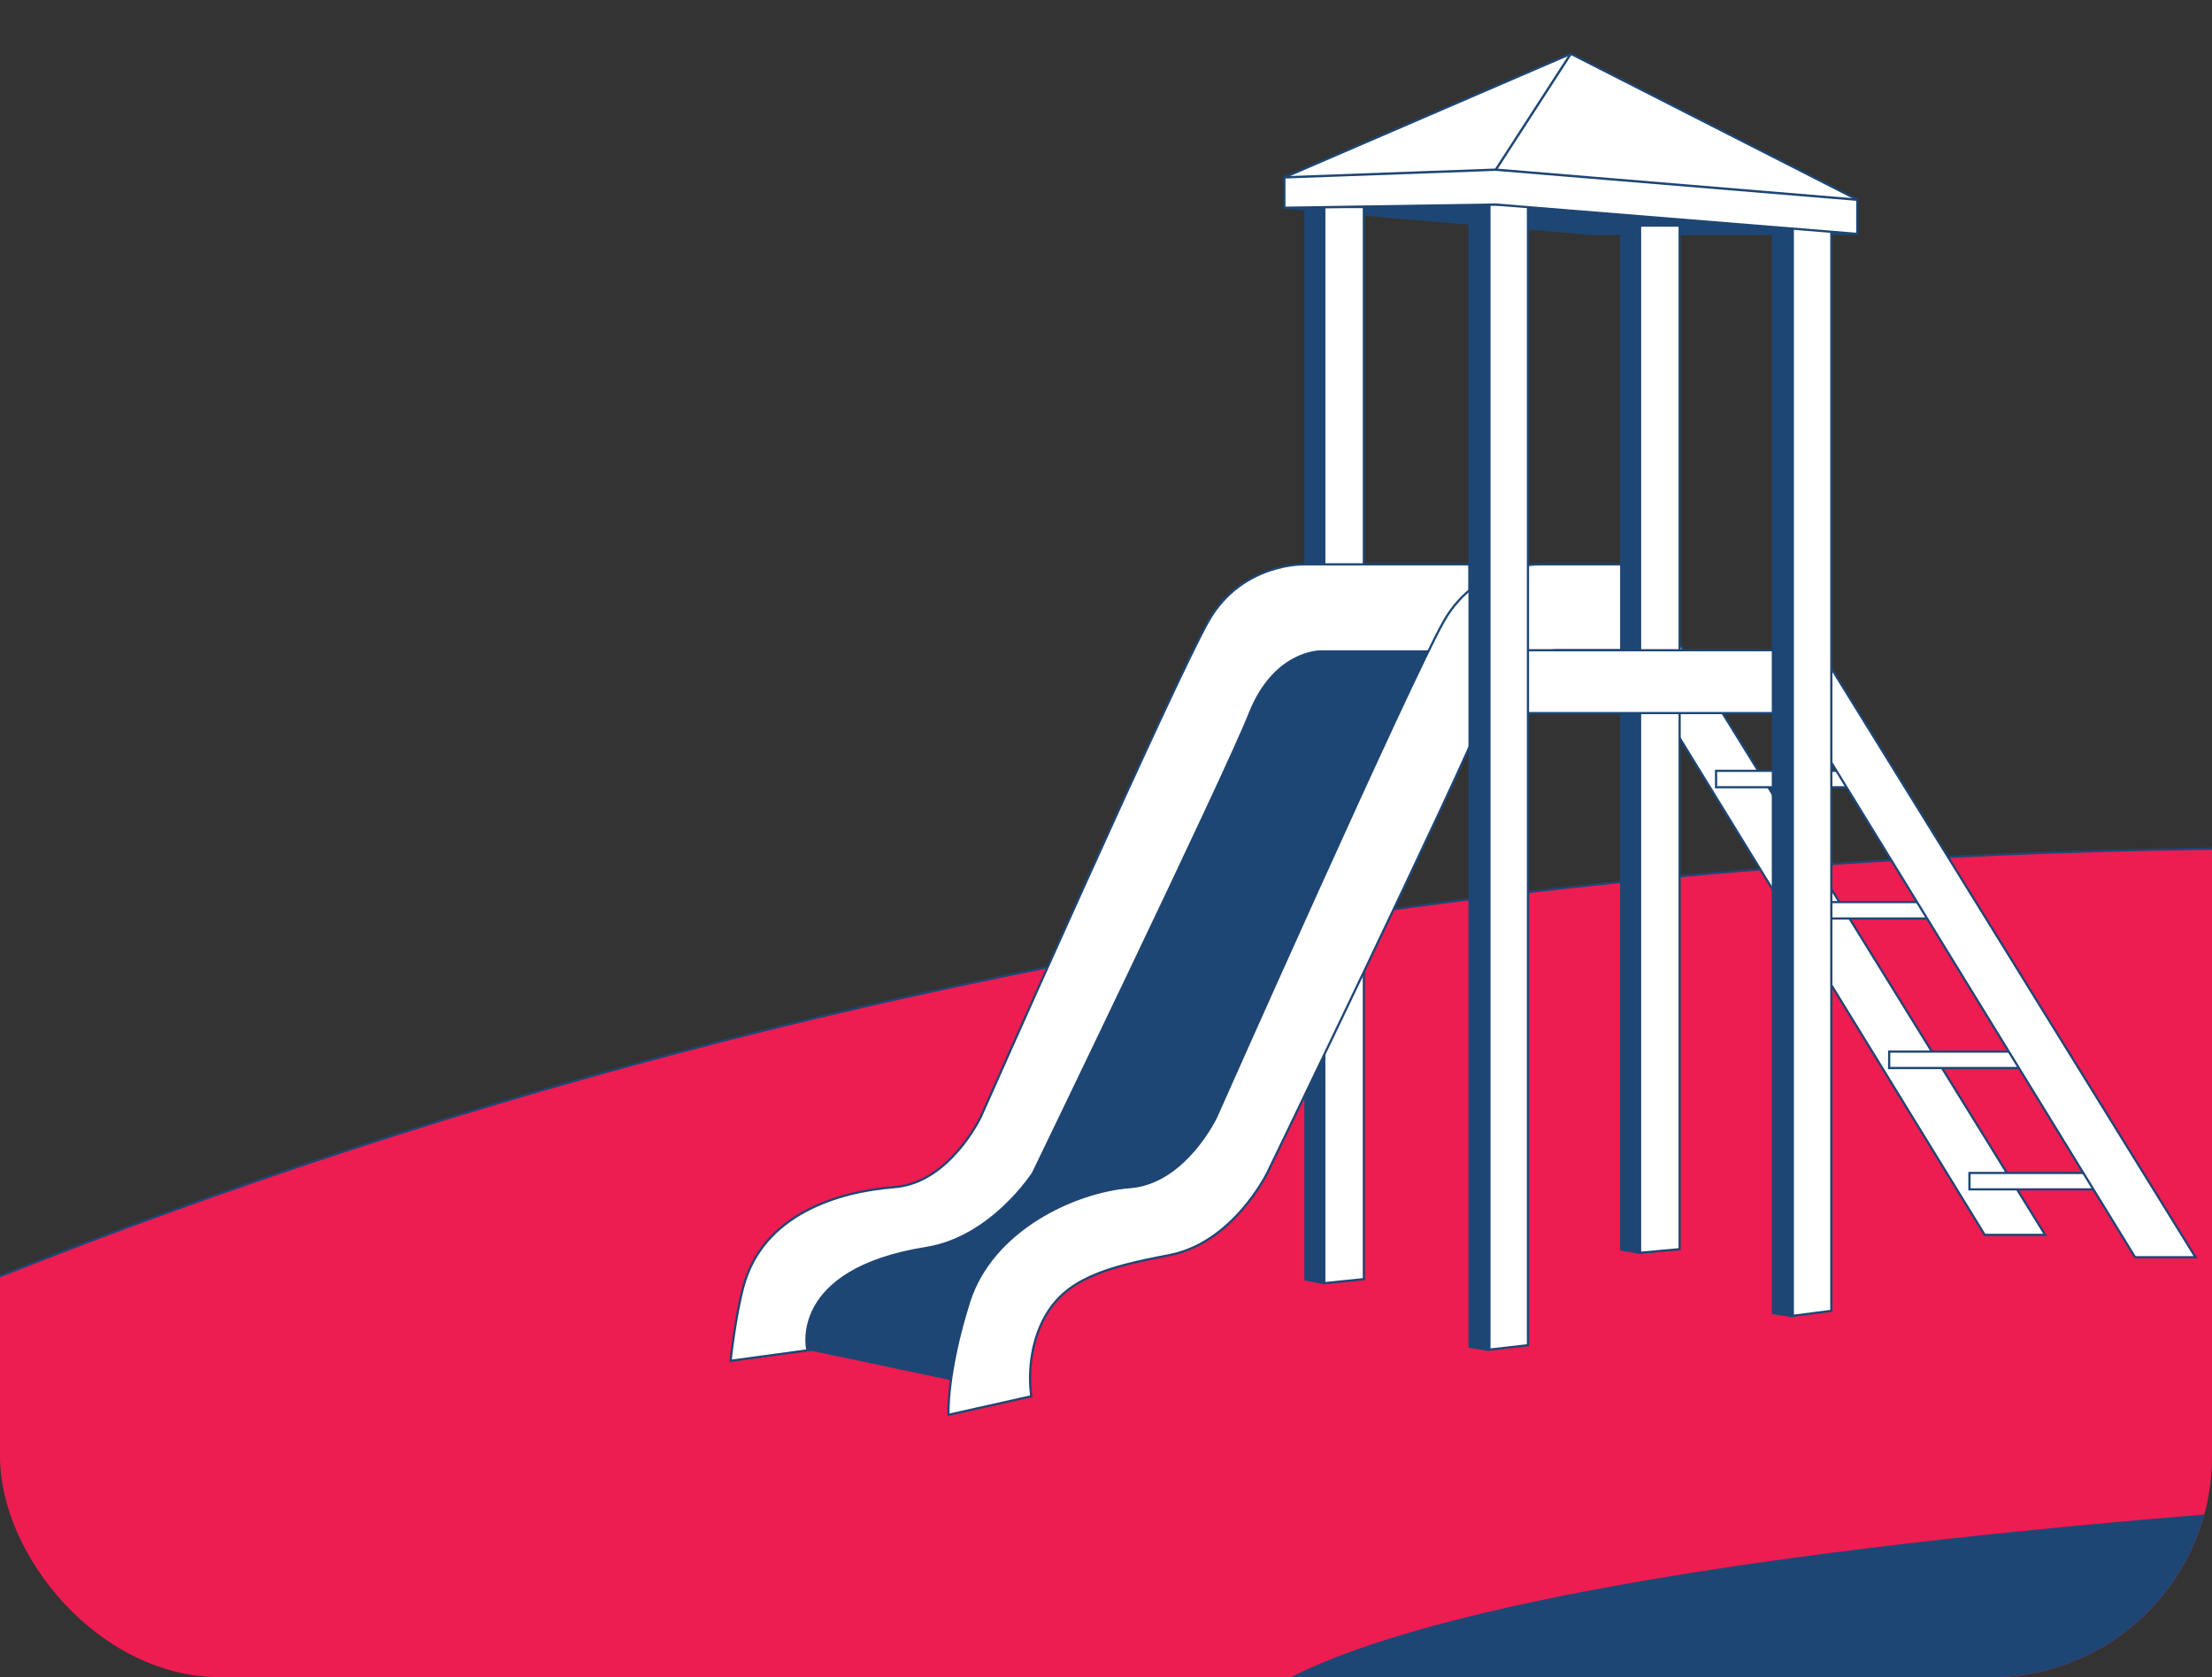 <?xml version="1.0" encoding="UTF-8"?> <svg xmlns="http://www.w3.org/2000/svg" width="401" height="304" viewBox="0 0 401 304" fill="none"><rect x="0" y="0" width="401" height="304" fill="#333333" stroke="none"/> <g clip-path="url(#clip0_4026_41002)"> <path d="M232.836 37.657L288.369 42.393H336.697L293.903 21.06L232.836 37.657Z" fill="#1E4674"></path> <path d="M232.836 37.657L288.369 42.393H336.697L293.903 21.06L232.836 37.657Z" stroke="#1E4674" stroke-width="0.4" stroke-miterlimit="10" stroke-linejoin="round"></path> <path d="M-25.459 241.815C147.117 167.984 330.748 142.381 523.888 158.254L541.566 414.814L-16.554 480.228L-25.459 241.815Z" fill="#ED1C51"></path> <path d="M-25.459 241.815C147.117 167.984 330.748 142.381 523.888 158.254L541.566 414.814L-16.554 480.228L-25.459 241.815Z" stroke="#1E4674" stroke-width="0.4" stroke-miterlimit="10"></path> <path d="M299.531 125.677L359.798 223.82H370.758L302.831 114.003L299.531 125.677Z" fill="white"></path> <path d="M299.531 125.677L359.798 223.82H370.758L302.831 114.003L299.531 125.677Z" stroke="#1E4674" stroke-width="0.4" stroke-miterlimit="10"></path> <path d="M342.137 142.685H311.096V139.711H342.137V142.685Z" fill="white"></path> <path d="M342.137 142.685H311.096V139.711H342.137V142.685Z" stroke="#1E4674" stroke-width="0.4" stroke-miterlimit="10"></path> <path d="M357.031 166.479H325.993V163.505H357.031V166.479Z" fill="white"></path> <path d="M357.031 166.479H325.993V163.505H357.031V166.479Z" stroke="#1E4674" stroke-width="0.4" stroke-miterlimit="10"></path> <path d="M373.517 193.58H342.477V190.605H373.517V193.58Z" fill="white"></path> <path d="M373.517 193.58H342.477V190.605H373.517V193.58Z" stroke="#1E4674" stroke-width="0.4" stroke-miterlimit="10"></path> <path d="M388.072 215.57H357.03V212.598H388.072V215.57Z" fill="white"></path> <path d="M388.072 215.57H357.03V212.598H388.072V215.57Z" stroke="#1E4674" stroke-width="0.4" stroke-miterlimit="10"></path> <path d="M326.687 129.57L387.05 227.871H398.01L329.985 117.896L326.687 129.57Z" fill="white"></path> <path d="M326.687 129.57L387.05 227.871H398.01L329.985 117.896L326.687 129.57Z" stroke="#1E4674" stroke-width="0.4" stroke-miterlimit="10"></path> <path d="M297.284 227.071V40.89H304.492V226.411L297.284 227.071Z" fill="white"></path> <path d="M297.284 227.071V40.89H304.492V226.411L297.284 227.071Z" stroke="#1E4674" stroke-width="0.4" stroke-miterlimit="10"></path> <path d="M297.285 227.071V40.89H293.902V226.484L297.285 227.071Z" fill="#1E4674"></path> <path d="M297.285 227.071V40.89H293.902V226.484L297.285 227.071Z" stroke="#1E4674" stroke-width="0.4" stroke-miterlimit="10"></path> <path d="M240.041 232.58V37.523H247.247V231.844L240.041 232.58Z" fill="white"></path> <path d="M240.041 232.58V37.523H247.247V231.844L240.041 232.58Z" stroke="#1E4674" stroke-width="0.4" stroke-miterlimit="10"></path> <path d="M240.044 232.58V37.523H236.659V231.92L240.044 232.58Z" fill="#1E4674"></path> <path d="M240.044 232.58V37.523H236.659V231.92L240.044 232.58Z" stroke="#1E4674" stroke-width="0.4" stroke-miterlimit="10"></path> <path d="M503.627 268.985C503.627 268.985 287.887 275.172 232.527 305.249C177.168 335.327 198.334 404.422 509.325 423.931L503.627 268.985Z" fill="#1E4674"></path> <path d="M503.627 268.985C503.627 268.985 287.887 275.172 232.527 305.249C177.168 335.327 198.334 404.422 509.325 423.931L503.627 268.985Z" stroke="#1E4674" stroke-width="0.848" stroke-miterlimit="10"></path> <path d="M266.404 102.289H236.365C236.365 102.289 225.184 101.994 219.153 112.424C213.122 122.854 177.816 202.393 177.816 202.393C177.816 202.393 172.187 214.402 162.148 215.173C152.108 215.945 138.296 220.005 134.754 233.244C133.276 238.767 132.447 246.644 132.447 246.644L147.16 244.642L164.575 236.399L197.674 216.569L229.599 160.604L266.404 117.858V102.289Z" fill="white"></path> <path d="M266.404 102.289H236.365C236.365 102.289 225.184 101.994 219.153 112.424C213.122 122.854 177.816 202.393 177.816 202.393C177.816 202.393 172.187 214.402 162.148 215.173C152.108 215.945 138.296 220.005 134.754 233.244C133.276 238.767 132.447 246.644 132.447 246.644L147.16 244.642L164.575 236.399L197.674 216.569L229.599 160.604L266.404 117.858V102.289Z" stroke="#1E4674" stroke-width="0.4" stroke-miterlimit="10"></path> <path d="M268.436 117.858H239.602C239.602 117.858 230.996 117.566 226.362 129.243C221.727 140.921 187.082 212.529 187.082 212.529C187.082 212.529 179.651 224.117 167.897 225.992C142.735 230.005 146.148 244.62 146.148 244.62L186.189 253.083C186.189 253.083 178.919 230.377 188.407 225.749C197.897 221.122 209.812 223.766 218.197 210.326C226.581 196.886 257.255 125.276 257.255 125.276C257.255 125.276 258.43 118.153 268.436 117.858Z" fill="#1E4674"></path> <path d="M189.391 238.749C193.143 231.92 200.206 229.715 211.9 227.512C223.596 225.309 229.772 212.529 229.772 212.529C229.772 212.529 264.419 140.921 269.052 129.242C273.686 117.564 282.294 117.858 282.294 117.858H290.236H293.901V102.289H279.054C279.054 102.289 267.875 101.994 261.842 112.424C255.811 122.855 220.505 202.393 220.505 202.393C220.505 202.393 214.878 214.402 204.839 215.173C194.797 215.945 179.799 222.923 175.681 235.998C171.561 249.07 171.95 256.437 171.95 256.437L186.964 253.07C186.964 253.07 185.64 245.578 189.391 238.749Z" fill="white"></path> <path d="M189.391 238.749C193.143 231.92 200.206 229.715 211.9 227.512C223.596 225.309 229.772 212.529 229.772 212.529C229.772 212.529 264.419 140.921 269.052 129.242C273.686 117.564 282.294 117.858 282.294 117.858H290.236H293.901V102.289H279.054C279.054 102.289 267.875 101.994 261.842 112.424C255.811 122.855 220.505 202.393 220.505 202.393C220.505 202.393 214.878 214.402 204.839 215.173C194.797 215.945 179.799 222.923 175.681 235.998C171.561 249.07 171.95 256.437 171.95 256.437L186.964 253.07C186.964 253.07 185.64 245.578 189.391 238.749Z" stroke="#1E4674" stroke-width="0.4" stroke-miterlimit="10"></path> <path d="M268.436 129.242H324.778V117.858H268.436V129.242Z" fill="white"></path> <path d="M268.436 129.242H324.778V117.858H268.436V129.242Z" stroke="#1E4674" stroke-width="0.4" stroke-miterlimit="10"></path> <path d="M324.779 238.529V40.89H331.989V237.592L324.779 238.529Z" fill="white"></path> <path d="M324.779 238.529V40.89H331.989V237.592L324.779 238.529Z" stroke="#1E4674" stroke-width="0.4" stroke-miterlimit="10"></path> <path d="M324.779 238.529V40.89H321.394V237.978L324.779 238.529Z" fill="#1E4674"></path> <path d="M324.779 238.529V40.89H321.394V237.978L324.779 238.529Z" stroke="#1E4674" stroke-width="0.4" stroke-miterlimit="10"></path> <path d="M324.779 238.529V40.89" stroke="#1E4674" stroke-width="0.848" stroke-miterlimit="10"></path> <path d="M269.787 244.642V37.069H276.997V243.817L269.787 244.642Z" fill="white"></path> <path d="M269.787 244.642V37.069H276.997V243.817L269.787 244.642Z" stroke="#1E4674" stroke-width="0.4" stroke-miterlimit="10"></path> <path d="M269.788 244.642V37.069H266.405V244.111L269.788 244.642Z" fill="#1E4674"></path> <path d="M269.788 244.642V37.069H266.405V244.111L269.788 244.642Z" stroke="#1E4674" stroke-width="0.4" stroke-miterlimit="10"></path> <path d="M269.787 244.642V37.069" stroke="#1E4674" stroke-width="0.848" stroke-miterlimit="10"></path> <path d="M232.836 37.657L271.102 37.069L336.697 42.393V36.188L284.765 9.747L232.836 32.15V37.657Z" fill="white"></path> <path d="M232.836 37.657L271.102 37.069L336.697 42.393V36.188L284.765 9.747L232.836 32.15V37.657Z" stroke="#1E4674" stroke-width="0.4" stroke-miterlimit="10"></path> <path d="M336.528 36.188L271.169 30.755L232.836 32.15" stroke="#1E4674" stroke-width="0.424" stroke-miterlimit="10"></path> <path d="M284.763 9.747L271.167 30.754" stroke="#1E4674" stroke-width="0.424" stroke-miterlimit="10"></path> </g> <defs> <clipPath id="clip0_4026_41002"> <rect width="401" height="304" rx="40" fill="white"></rect> </clipPath> </defs> </svg> 